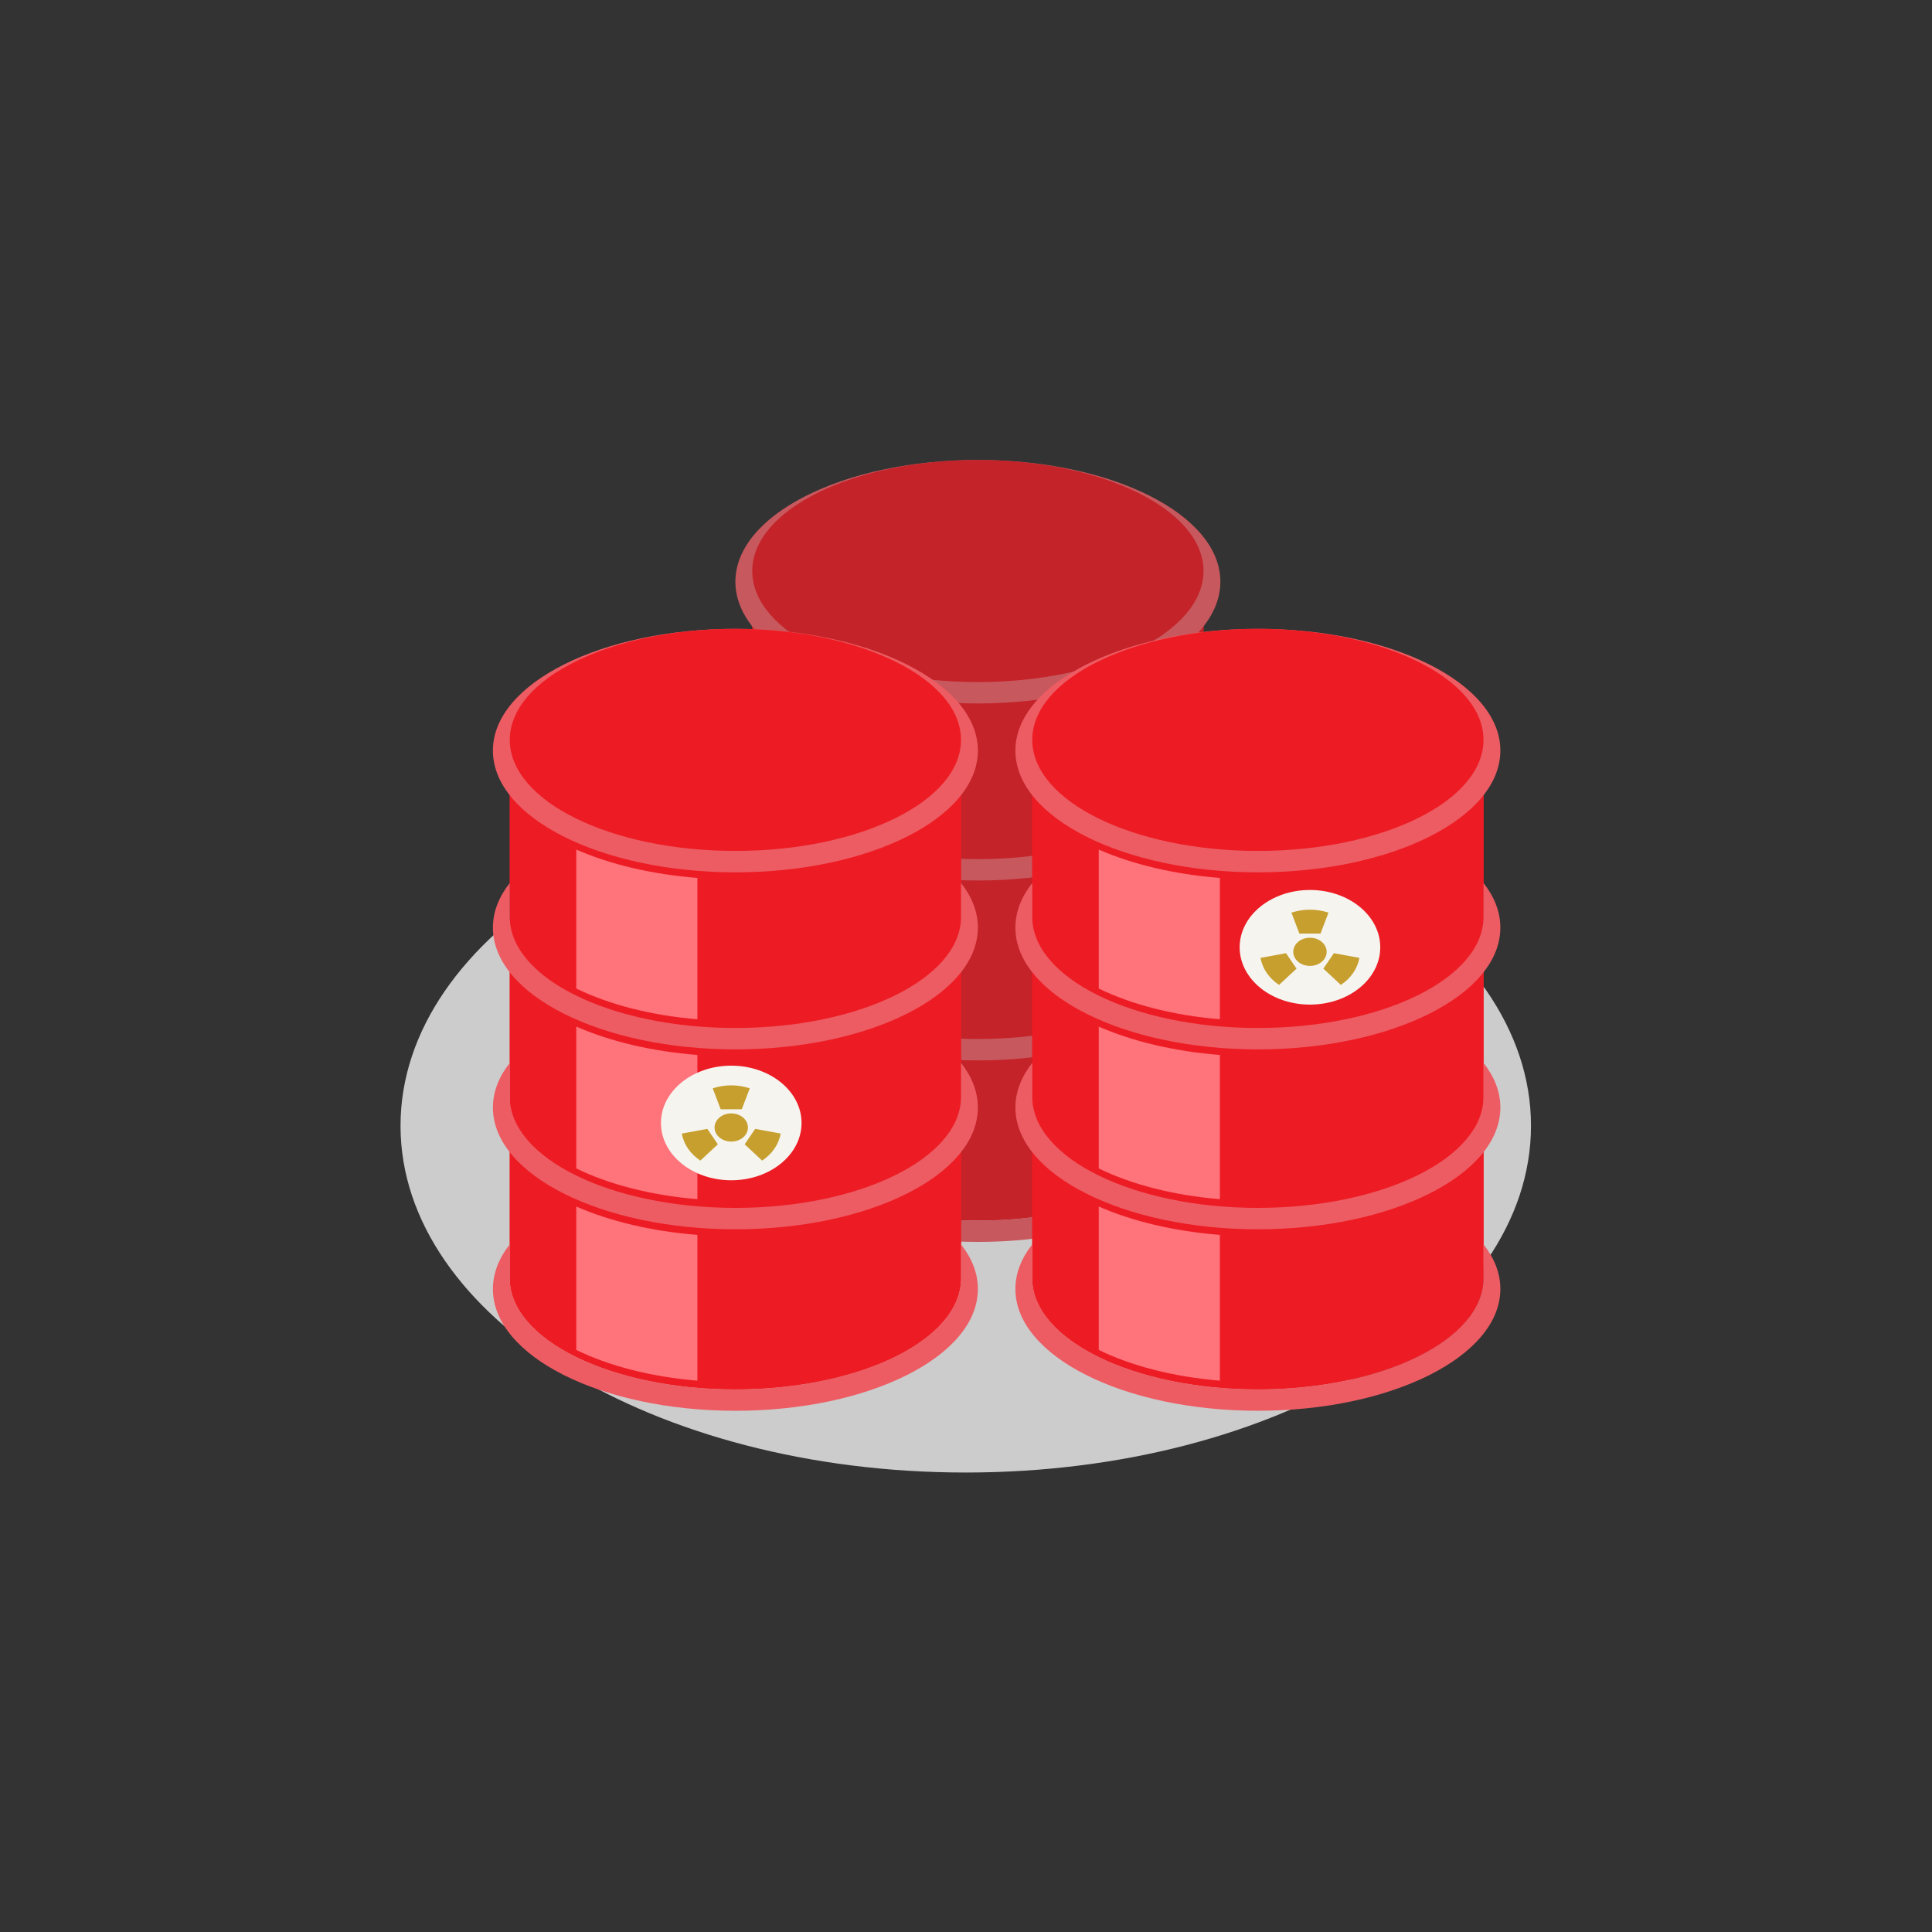 <?xml version="1.0" encoding="UTF-8" standalone="no"?>
<!-- Created with Inkscape (http://www.inkscape.org/) -->

<svg
   xmlns:dc="http://purl.org/dc/elements/1.1/"
   xmlns:cc="http://creativecommons.org/ns#"
   xmlns:rdf="http://www.w3.org/1999/02/22-rdf-syntax-ns#"
   xmlns:svg="http://www.w3.org/2000/svg"
   xmlns="http://www.w3.org/2000/svg"
   xmlns:sodipodi="http://sodipodi.sourceforge.net/DTD/sodipodi-0.dtd"
   xmlns:inkscape="http://www.inkscape.org/namespaces/inkscape"
   version="1.1"
   id="svg2323"
   xml:space="preserve"
   width="800"
   height="800"
   viewBox="0 0 800 800"
   sodipodi:docname="toxic-waste-barrels.svg"
   inkscape:version="0.92.4 (5da689c313, 2019-01-14)"><rect x="0" y="0" width="800" height="800" fill="#333333" stroke="none"/><defs
     id="defs2327"><clipPath
       clipPathUnits="userSpaceOnUse"
       id="clipPath2339"><path
         d="M 0,600 H 600 V 0 H 0 Z"
         id="path2337"
         inkscape:connector-curvature="0" /></clipPath><clipPath
       clipPathUnits="userSpaceOnUse"
       id="clipPath2359"><path
         d="m 342.865,423.887 h 30.986 V 226.881 h -30.986 z"
         id="path2357"
         inkscape:connector-curvature="0" /></clipPath><clipPath
       clipPathUnits="userSpaceOnUse"
       id="clipPath2393"><path
         d="m 267.54,371.43 h 30.984 V 174.424 H 267.54 Z"
         id="path2391"
         inkscape:connector-curvature="0" /></clipPath><clipPath
       clipPathUnits="userSpaceOnUse"
       id="clipPath2427"><path
         d="m 429.842,371.43 h 30.985 V 174.424 h -30.985 z"
         id="path2425"
         inkscape:connector-curvature="0" /></clipPath></defs><sodipodi:namedview
     pagecolor="#ffffff"
     bordercolor="#666666"
     borderopacity="1"
     objecttolerance="10"
     gridtolerance="10"
     guidetolerance="10"
     inkscape:pageopacity="0"
     inkscape:pageshadow="2"
     inkscape:window-width="1920"
     inkscape:window-height="1018"
     id="namedview2325"
     showgrid="false"
     inkscape:zoom="0.8881383"
     inkscape:cx="566.10169"
     inkscape:cy="413.55932"
     inkscape:window-x="-8"
     inkscape:window-y="-8"
     inkscape:window-maximized="1"
     inkscape:current-layer="g2331" /><g
     id="g2331"
     inkscape:groupmode="layer"
     inkscape:label="oil-publicdomainvectors.org"
     transform="matrix(1.333,0,0,-1.333,0,800)"><g
       id="g2333"><g
         id="g2335"
         clip-path="url(#clipPath2339)"><path
           d="m 475.582,250.44 c 0,-59.486 -78.611,-107.71 -175.582,-107.71 -96.971,0 -175.582,48.224 -175.582,107.71 0,59.487 78.611,107.71 175.582,107.71 96.971,0 175.582,-48.223 175.582,-107.71"
           style="fill:#cccccc;fill-opacity:1;fill-rule:nonzero;stroke:none"
           id="path2341"
           inkscape:connector-curvature="0" /><path
           d="M 233.68,423.88 V 255.512 c 0,-19.052 31.378,-34.497 70.086,-34.497 38.707,0 70.085,15.445 70.085,34.497 V 423.88 Z"
           style="fill:#c32329;fill-opacity:1;fill-rule:nonzero;stroke:none"
           id="path2343"
           inkscape:connector-curvature="0" /><path
           d="M 373.851,423.887 V 255.505 c 0,-11.922 -12.291,-22.442 -30.986,-28.624 -11.169,-3.703 -24.626,-5.872 -39.099,-5.872 -38.703,0 -70.086,15.448 -70.086,34.496 v 168.382 z"
           style="fill:#c32329;fill-opacity:1;fill-rule:nonzero;stroke:none"
           id="path2345"
           inkscape:connector-curvature="0" /><path
           d="m 291.961,379.888 v -43.896 c -14.563,1.196 -27.591,4.633 -37.624,9.547 v 43.157 c 10.416,-4.559 23.356,-7.687 37.624,-8.808"
           style="fill:#d76b71;fill-opacity:1;fill-rule:nonzero;stroke:none"
           id="path2347"
           inkscape:connector-curvature="0" /><path
           d="m 291.961,324.897 v -44.795 c -14.563,1.195 -27.591,4.632 -37.624,9.545 v 44.059 c 10.416,-4.56 23.356,-7.687 37.624,-8.809"
           style="fill:#d76b71;fill-opacity:1;fill-rule:nonzero;stroke:none"
           id="path2349"
           inkscape:connector-curvature="0" /><path
           d="m 291.961,269.006 v -45.282 c -14.563,1.195 -27.591,4.632 -37.624,9.546 v 44.544 c 10.416,-4.559 23.356,-7.687 37.624,-8.808"
           style="fill:#d76b71;fill-opacity:1;fill-rule:nonzero;stroke:none"
           id="path2351"
           inkscape:connector-curvature="0" /><g
           id="g2353"><g
             id="g2355" /><g
             id="g2365"><g
               clip-path="url(#clipPath2359)"
               id="g2363"
               style="opacity:0.4"><path
                 d="M 373.851,423.887 V 255.505 c 0,-11.922 -12.291,-22.442 -30.986,-28.624 v 197.006 z"
                 style="fill:#c32329;fill-opacity:1;fill-rule:nonzero;stroke:none"
                 id="path2361"
                 inkscape:connector-curvature="0" /></g></g></g><path
           d="m 379.088,252.195 c 0,-20.888 -33.714,-37.826 -75.322,-37.826 -41.609,0 -75.324,16.938 -75.324,37.826 0,4.899 1.859,9.571 5.238,13.874 v -10.557 c 0,-19.053 31.383,-34.497 70.086,-34.497 38.701,0 70.085,15.444 70.085,34.497 v 10.557 c 3.378,-4.303 5.237,-8.975 5.237,-13.874"
           style="fill:#c7585d;fill-opacity:1;fill-rule:nonzero;stroke:none"
           id="path2367"
           inkscape:connector-curvature="0" /><path
           d="m 379.091,419.45 c 0,-20.887 -33.725,-37.82 -75.325,-37.82 -41.602,0 -75.327,16.933 -75.327,37.82 0,20.887 33.725,37.819 75.327,37.819 41.6,0 75.325,-16.932 75.325,-37.819"
           style="fill:#c7585d;fill-opacity:1;fill-rule:nonzero;stroke:none"
           id="path2369"
           inkscape:connector-curvature="0" /><path
           d="m 379.088,308.573 c 0,-20.887 -33.714,-37.826 -75.322,-37.826 -41.609,0 -75.324,16.939 -75.324,37.826 0,4.899 1.859,9.571 5.238,13.875 V 311.89 c 0,-19.052 31.383,-34.496 70.086,-34.496 38.701,0 70.085,15.444 70.085,34.496 v 10.558 c 3.378,-4.304 5.237,-8.976 5.237,-13.875"
           style="fill:#c7585d;fill-opacity:1;fill-rule:nonzero;stroke:none"
           id="path2371"
           inkscape:connector-curvature="0" /><path
           d="m 379.088,364.457 c 0,-20.888 -33.714,-37.826 -75.322,-37.826 -41.609,0 -75.324,16.938 -75.324,37.826 0,4.898 1.859,9.57 5.238,13.874 v -10.558 c 0,-19.052 31.383,-34.496 70.086,-34.496 38.701,0 70.085,15.444 70.085,34.496 v 10.558 c 3.378,-4.304 5.237,-8.976 5.237,-13.874"
           style="fill:#c7585d;fill-opacity:1;fill-rule:nonzero;stroke:none"
           id="path2373"
           inkscape:connector-curvature="0" /><path
           d="m 373.851,422.772 c 0,-19.051 -31.378,-34.496 -70.085,-34.496 -38.708,0 -70.086,15.445 -70.086,34.496 0,19.053 31.378,34.497 70.086,34.497 38.707,0 70.085,-15.444 70.085,-34.497"
           style="fill:#c32329;fill-opacity:1;fill-rule:nonzero;stroke:none"
           id="path2375"
           inkscape:connector-curvature="0" /><path
           d="M 158.354,371.423 V 203.055 c 0,-19.052 31.378,-34.496 70.085,-34.496 38.707,0 70.085,15.444 70.085,34.496 v 168.368 z"
           style="fill:#ed1c24;fill-opacity:1;fill-rule:nonzero;stroke:none"
           id="path2377"
           inkscape:connector-curvature="0" /><path
           d="M 298.524,371.43 V 203.048 c 0,-11.922 -12.29,-22.442 -30.984,-28.624 -11.17,-3.703 -24.626,-5.872 -39.101,-5.872 -38.701,0 -70.085,15.448 -70.085,34.496 V 371.43 Z"
           style="fill:#ed1c24;fill-opacity:1;fill-rule:nonzero;stroke:none"
           id="path2379"
           inkscape:connector-curvature="0" /><path
           d="m 216.636,327.431 v -43.896 c -14.563,1.195 -27.592,4.634 -37.625,9.547 v 43.157 c 10.417,-4.559 23.357,-7.687 37.625,-8.808"
           style="fill:#ff737b;fill-opacity:1;fill-rule:nonzero;stroke:none"
           id="path2381"
           inkscape:connector-curvature="0" /><path
           d="m 216.636,272.439 v -44.794 c -14.563,1.195 -27.592,4.632 -37.625,9.545 v 44.058 c 10.417,-4.559 23.357,-7.686 37.625,-8.809"
           style="fill:#ff737b;fill-opacity:1;fill-rule:nonzero;stroke:none"
           id="path2383"
           inkscape:connector-curvature="0" /><path
           d="m 216.636,216.549 v -45.282 c -14.563,1.195 -27.592,4.632 -37.625,9.546 v 44.544 c 10.417,-4.559 23.357,-7.687 37.625,-8.808"
           style="fill:#ff737b;fill-opacity:1;fill-rule:nonzero;stroke:none"
           id="path2385"
           inkscape:connector-curvature="0" /><g
           id="g2387"><g
             id="g2389" /><g
             id="g2399"><g
               clip-path="url(#clipPath2393)"
               id="g2397"
               style="opacity:0.4"><path
                 d="M 298.524,371.43 V 203.048 c 0,-11.922 -12.29,-22.442 -30.984,-28.624 V 371.43 Z"
                 style="fill:#ed1c24;fill-opacity:1;fill-rule:nonzero;stroke:none"
                 id="path2395"
                 inkscape:connector-curvature="0" /></g></g></g><path
           d="m 303.763,199.738 c 0,-20.888 -33.715,-37.826 -75.324,-37.826 -41.608,0 -75.323,16.938 -75.323,37.826 0,4.899 1.86,9.571 5.238,13.874 v -10.557 c 0,-19.052 31.384,-34.496 70.085,-34.496 38.702,0 70.085,15.444 70.085,34.496 v 10.557 c 3.379,-4.303 5.239,-8.975 5.239,-13.874"
           style="fill:#ed5c63;fill-opacity:1;fill-rule:nonzero;stroke:none"
           id="path2401"
           inkscape:connector-curvature="0" /><path
           d="m 303.766,366.993 c 0,-20.888 -33.725,-37.82 -75.327,-37.82 -41.601,0 -75.325,16.932 -75.325,37.82 0,20.887 33.724,37.819 75.325,37.819 41.602,0 75.327,-16.932 75.327,-37.819"
           style="fill:#ed5c63;fill-opacity:1;fill-rule:nonzero;stroke:none"
           id="path2403"
           inkscape:connector-curvature="0" /><path
           d="m 303.763,256.116 c 0,-20.887 -33.715,-37.826 -75.324,-37.826 -41.608,0 -75.323,16.939 -75.323,37.826 0,4.9 1.86,9.571 5.238,13.874 v -10.557 c 0,-19.052 31.384,-34.496 70.085,-34.496 38.702,0 70.085,15.444 70.085,34.496 v 10.557 c 3.379,-4.303 5.239,-8.974 5.239,-13.874"
           style="fill:#ed5c63;fill-opacity:1;fill-rule:nonzero;stroke:none"
           id="path2405"
           inkscape:connector-curvature="0" /><path
           d="m 303.763,312 c 0,-20.889 -33.715,-37.826 -75.324,-37.826 -41.608,0 -75.323,16.937 -75.323,37.826 0,4.899 1.86,9.57 5.238,13.875 v -10.559 c 0,-19.052 31.384,-34.497 70.085,-34.497 38.702,0 70.085,15.445 70.085,34.497 v 10.559 c 3.379,-4.305 5.239,-8.976 5.239,-13.875"
           style="fill:#ed5c63;fill-opacity:1;fill-rule:nonzero;stroke:none"
           id="path2407"
           inkscape:connector-curvature="0" /><path
           d="m 298.524,370.316 c 0,-19.052 -31.378,-34.497 -70.085,-34.497 -38.707,0 -70.085,15.445 -70.085,34.497 0,19.052 31.378,34.496 70.085,34.496 38.707,0 70.085,-15.444 70.085,-34.496"
           style="fill:#ed1c24;fill-opacity:1;fill-rule:nonzero;stroke:none"
           id="path2409"
           inkscape:connector-curvature="0" /><path
           d="M 320.656,371.423 V 203.055 c 0,-19.052 31.379,-34.496 70.086,-34.496 38.706,0 70.085,15.444 70.085,34.496 v 168.368 z"
           style="fill:#ed1c24;fill-opacity:1;fill-rule:nonzero;stroke:none"
           id="path2411"
           inkscape:connector-curvature="0" /><path
           d="M 460.827,371.43 V 203.048 c 0,-11.922 -12.291,-22.442 -30.985,-28.624 -11.169,-3.703 -24.626,-5.872 -39.1,-5.872 -38.702,0 -70.086,15.448 -70.086,34.496 V 371.43 Z"
           style="fill:#ed1c24;fill-opacity:1;fill-rule:nonzero;stroke:none"
           id="path2413"
           inkscape:connector-curvature="0" /><path
           d="m 378.938,327.431 v -43.896 c -14.563,1.195 -27.591,4.634 -37.625,9.547 v 43.157 c 10.417,-4.559 23.357,-7.687 37.625,-8.808"
           style="fill:#ff737b;fill-opacity:1;fill-rule:nonzero;stroke:none"
           id="path2415"
           inkscape:connector-curvature="0" /><path
           d="m 378.938,272.439 v -44.794 c -14.563,1.195 -27.591,4.632 -37.625,9.545 v 44.058 c 10.417,-4.559 23.357,-7.686 37.625,-8.809"
           style="fill:#ff737b;fill-opacity:1;fill-rule:nonzero;stroke:none"
           id="path2417"
           inkscape:connector-curvature="0" /><path
           d="m 378.938,216.549 v -45.282 c -14.563,1.195 -27.591,4.632 -37.625,9.546 v 44.544 c 10.417,-4.559 23.357,-7.687 37.625,-8.808"
           style="fill:#ff737b;fill-opacity:1;fill-rule:nonzero;stroke:none"
           id="path2419"
           inkscape:connector-curvature="0" /><g
           id="g2421"><g
             id="g2423" /><g
             id="g2433"><g
               clip-path="url(#clipPath2427)"
               id="g2431"
               style="opacity:0.4"><path
                 d="M 460.827,371.43 V 203.048 c 0,-11.922 -12.291,-22.442 -30.985,-28.624 V 371.43 Z"
                 style="fill:#ed1c24;fill-opacity:1;fill-rule:nonzero;stroke:none"
                 id="path2429"
                 inkscape:connector-curvature="0" /></g></g></g><path
           d="m 466.064,199.738 c 0,-20.888 -33.713,-37.826 -75.322,-37.826 -41.609,0 -75.323,16.938 -75.323,37.826 0,4.899 1.859,9.571 5.237,13.874 v -10.557 c 0,-19.052 31.384,-34.496 70.086,-34.496 38.701,0 70.085,15.444 70.085,34.496 v 10.557 c 3.379,-4.303 5.237,-8.975 5.237,-13.874"
           style="fill:#ed5c63;fill-opacity:1;fill-rule:nonzero;stroke:none"
           id="path2435"
           inkscape:connector-curvature="0" /><path
           d="m 466.067,366.993 c 0,-20.888 -33.724,-37.82 -75.325,-37.82 -41.601,0 -75.326,16.932 -75.326,37.82 0,20.887 33.725,37.819 75.326,37.819 41.601,0 75.325,-16.932 75.325,-37.819"
           style="fill:#ed5c63;fill-opacity:1;fill-rule:nonzero;stroke:none"
           id="path2437"
           inkscape:connector-curvature="0" /><path
           d="m 466.064,256.116 c 0,-20.887 -33.713,-37.826 -75.322,-37.826 -41.609,0 -75.323,16.939 -75.323,37.826 0,4.9 1.859,9.571 5.237,13.874 v -10.557 c 0,-19.052 31.384,-34.496 70.086,-34.496 38.701,0 70.085,15.444 70.085,34.496 v 10.557 c 3.379,-4.303 5.237,-8.974 5.237,-13.874"
           style="fill:#ed5c63;fill-opacity:1;fill-rule:nonzero;stroke:none"
           id="path2439"
           inkscape:connector-curvature="0" /><path
           d="m 466.064,312 c 0,-20.889 -33.713,-37.826 -75.322,-37.826 -41.609,0 -75.323,16.937 -75.323,37.826 0,4.899 1.859,9.57 5.237,13.875 v -10.559 c 0,-19.052 31.384,-34.497 70.086,-34.497 38.701,0 70.085,15.445 70.085,34.497 v 10.559 c 3.379,-4.305 5.237,-8.976 5.237,-13.875"
           style="fill:#ed5c63;fill-opacity:1;fill-rule:nonzero;stroke:none"
           id="path2441"
           inkscape:connector-curvature="0" /><path
           d="m 460.827,370.316 c 0,-19.052 -31.379,-34.497 -70.085,-34.497 -38.707,0 -70.086,15.445 -70.086,34.497 0,19.052 31.379,34.496 70.086,34.496 38.706,0 70.085,-15.444 70.085,-34.496"
           style="fill:#ed1c24;fill-opacity:1;fill-rule:nonzero;stroke:none"
           id="path2443"
           inkscape:connector-curvature="0" /><path
           d="m 248.989,251.314 c 0,-9.832 -9.776,-17.802 -21.837,-17.802 -12.06,0 -21.836,7.97 -21.836,17.802 0,9.832 9.776,17.803 21.836,17.803 12.061,0 21.837,-7.971 21.837,-17.803"
           style="fill:#f5f4ef;fill-opacity:1;fill-rule:nonzero;stroke:none"
           id="path2445"
           inkscape:connector-curvature="0" /><path
           d="m 232.336,249.908 c 0,-2.418 -2.321,-4.378 -5.185,-4.378 -2.864,0 -5.186,1.96 -5.186,4.378 0,2.417 2.322,4.377 5.186,4.377 2.864,0 5.185,-1.96 5.185,-4.377"
           style="fill:#c79f2e;fill-opacity:1;fill-rule:nonzero;stroke:none"
           id="path2447"
           inkscape:connector-curvature="0" /><path
           d="m 232.903,262.068 -2.479,-6.505 h -6.551 l -2.471,6.505 c 1.776,0.6 3.718,0.932 5.75,0.932 2.033,0 3.975,-0.332 5.751,-0.932"
           style="fill:#c79f2e;fill-opacity:1;fill-rule:nonzero;stroke:none"
           id="path2449"
           inkscape:connector-curvature="0" /><path
           d="m 222.989,244.688 -5.433,-5.059 c -3.053,2.022 -5.177,5.001 -5.751,8.4 l 7.912,1.449 z"
           style="fill:#c79f2e;fill-opacity:1;fill-rule:nonzero;stroke:none"
           id="path2451"
           inkscape:connector-curvature="0" /><path
           d="m 242.5,248.029 c -0.574,-3.399 -2.698,-6.378 -5.75,-8.4 l -5.434,5.059 3.272,4.79 z"
           style="fill:#c79f2e;fill-opacity:1;fill-rule:nonzero;stroke:none"
           id="path2453"
           inkscape:connector-curvature="0" /><path
           d="m 428.757,305.888 c 0,-9.832 -9.777,-17.803 -21.837,-17.803 -12.06,0 -21.836,7.971 -21.836,17.803 0,9.832 9.776,17.802 21.836,17.802 12.06,0 21.837,-7.97 21.837,-17.802"
           style="fill:#f5f4ef;fill-opacity:1;fill-rule:nonzero;stroke:none"
           id="path2455"
           inkscape:connector-curvature="0" /><path
           d="m 412.104,304.48 c 0,-2.417 -2.322,-4.376 -5.185,-4.376 -2.864,0 -5.186,1.959 -5.186,4.376 0,2.418 2.322,4.378 5.186,4.378 2.863,0 5.185,-1.96 5.185,-4.378"
           style="fill:#c79f2e;fill-opacity:1;fill-rule:nonzero;stroke:none"
           id="path2457"
           inkscape:connector-curvature="0" /><path
           d="m 412.671,316.642 -2.479,-6.506 h -6.551 l -2.471,6.506 c 1.775,0.599 3.718,0.931 5.75,0.931 2.033,0 3.976,-0.332 5.751,-0.931"
           style="fill:#c79f2e;fill-opacity:1;fill-rule:nonzero;stroke:none"
           id="path2459"
           inkscape:connector-curvature="0" /><path
           d="m 402.757,299.26 -5.434,-5.058 c -3.052,2.022 -5.176,5.001 -5.75,8.401 l 7.911,1.447 z"
           style="fill:#c79f2e;fill-opacity:1;fill-rule:nonzero;stroke:none"
           id="path2461"
           inkscape:connector-curvature="0" /><path
           d="m 422.268,302.603 c -0.575,-3.4 -2.698,-6.379 -5.75,-8.401 l -5.434,5.058 3.272,4.79 z"
           style="fill:#c79f2e;fill-opacity:1;fill-rule:nonzero;stroke:none"
           id="path2463"
           inkscape:connector-curvature="0" /></g></g></g></svg>